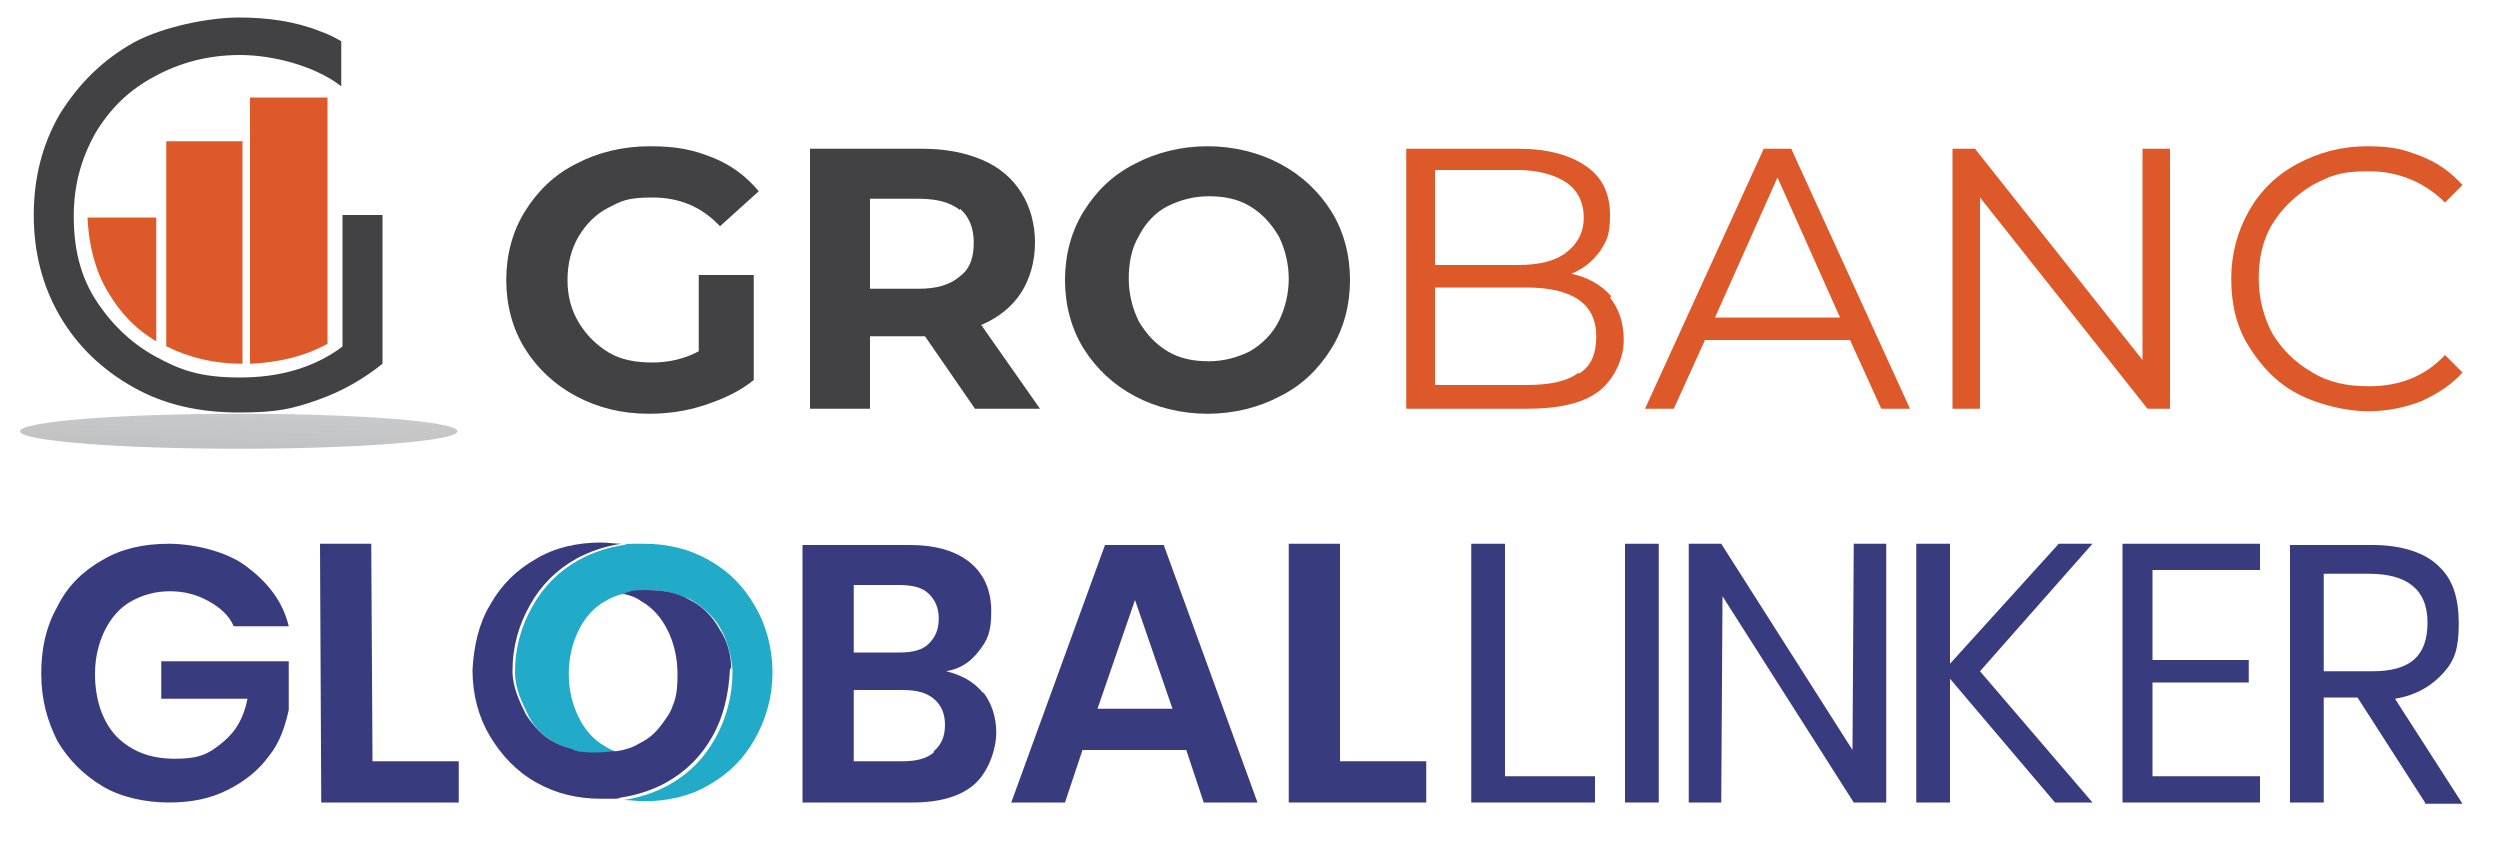 <?xml version="1.0" encoding="UTF-8"?>
<svg id="Layer_1" data-name="Layer 1" xmlns="http://www.w3.org/2000/svg" xmlns:xlink="http://www.w3.org/1999/xlink" version="1.1" viewBox="0 0 200 67.5">
  <defs>
    <style>
      .cls-1 {
        fill: url(#linear-gradient);
      }

      .cls-1, .cls-2, .cls-3, .cls-4, .cls-5, .cls-6 {
        stroke-width: 0px;
      }

      .cls-2 {
        fill-rule: evenodd;
      }

      .cls-2, .cls-3 {
        fill: #393b7f;
      }

      .cls-4 {
        fill: #22aac9;
      }

      .cls-5 {
        fill: #424143;
      }

      .cls-6 {
        fill: #dd592a;
      }
    </style>
    <linearGradient id="linear-gradient" x1="18.7" y1="307.1" x2="19.6" y2="330.2" gradientTransform="translate(0 352) scale(1 -1)" gradientUnits="userSpaceOnUse">
      <stop offset="0" stop-color="#a8aaad"/>
      <stop offset="1" stop-color="#e6e7e7"/>
    </linearGradient>
  </defs>
  <g id="Layer_1-2" data-name="Layer 1-2">
    <g>
      <g>
        <path class="cls-5" d="M55.9,22h4.4v8.4c-1.1.9-2.4,1.5-3.9,2-1.5.5-3,.7-4.5.7-2.2,0-4.1-.5-5.8-1.4-1.7-.9-3.1-2.2-4.1-3.8s-1.5-3.5-1.5-5.5.5-3.9,1.5-5.5c1-1.6,2.3-2.9,4.1-3.8,1.7-.9,3.7-1.4,5.9-1.4s3.5.3,5,.9c1.5.6,2.7,1.5,3.7,2.7l-3.1,2.8c-1.5-1.6-3.3-2.3-5.4-2.3s-2.5.3-3.5.8-1.8,1.3-2.4,2.3c-.6,1-.9,2.2-.9,3.5s.3,2.4.9,3.4,1.4,1.8,2.4,2.4c1,.6,2.2.8,3.5.8s2.6-.3,3.7-.9v-6.1h0Z"/>
        <path class="cls-5" d="M78,32.7l-4-5.8h-4.4v5.8h-4.8V11.9h9c1.8,0,3.4.3,4.8.9s2.4,1.5,3.1,2.6c.7,1.1,1.1,2.5,1.1,4s-.4,2.9-1.1,4c-.7,1.1-1.8,2-3.2,2.6l4.7,6.7h-5.2ZM76.8,16.8c-.8-.6-1.8-.9-3.3-.9h-3.9v7.2h3.9c1.4,0,2.5-.3,3.3-1,.8-.6,1.1-1.5,1.1-2.7s-.4-2.1-1.1-2.7h0Z"/>
        <path class="cls-5" d="M90.8,31.7c-1.7-.9-3.1-2.2-4.1-3.8-1-1.6-1.5-3.5-1.5-5.5s.5-3.9,1.5-5.5c1-1.6,2.3-2.9,4.1-3.8,1.7-.9,3.7-1.4,5.8-1.4s4.1.5,5.8,1.4c1.7.9,3.1,2.2,4.1,3.8,1,1.6,1.5,3.5,1.5,5.5s-.5,3.9-1.5,5.5c-1,1.6-2.3,2.9-4.1,3.8-1.7.9-3.7,1.4-5.8,1.4s-4.1-.5-5.8-1.4h0ZM100,28.1c1-.6,1.8-1.4,2.3-2.4s.8-2.2.8-3.4-.3-2.4-.8-3.4c-.6-1-1.3-1.8-2.3-2.4-1-.6-2.1-.8-3.3-.8s-2.3.3-3.3.8-1.8,1.4-2.3,2.4c-.6,1-.8,2.2-.8,3.4s.3,2.4.8,3.4c.6,1,1.3,1.8,2.3,2.4,1,.6,2.1.8,3.3.8s2.3-.3,3.3-.8Z"/>
        <path class="cls-6" d="M128.8,23.8c.7.9,1.1,2,1.1,3.4s-.7,3.1-2,4.1c-1.3,1-3.3,1.4-5.8,1.4h-9.6V11.9h9c2.3,0,4.1.5,5.4,1.4,1.3.9,1.9,2.2,1.9,3.9s-.3,2.1-.8,2.9c-.6.8-1.3,1.4-2.3,1.8,1.4.3,2.4.9,3.2,1.8h0ZM114.8,13.7v7.5h6.6c1.7,0,3-.3,3.9-1s1.4-1.6,1.4-2.8-.5-2.2-1.4-2.8c-.9-.6-2.2-1-3.9-1,0,0-6.6,0-6.6,0ZM126.3,29.9c1-.6,1.4-1.6,1.4-3,0-2.6-1.9-3.9-5.6-3.9h-7.3v7.8h7.3c1.9,0,3.3-.3,4.2-1h0Z"/>
        <path class="cls-6" d="M148,27.2h-11.6l-2.5,5.5h-2.3l9.5-20.8h2.2l9.5,20.8h-2.3l-2.5-5.5h0ZM147.2,25.4l-5-11.2-5,11.2h10,0Z"/>
        <path class="cls-6" d="M173.6,11.9v20.8h-1.8l-13.4-16.9v16.9h-2.2V11.9h1.8l13.4,16.9V11.9h2.2Z"/>
        <path class="cls-6" d="M183.8,31.5c-1.7-.9-2.9-2.2-3.9-3.8s-1.4-3.4-1.4-5.4.5-3.8,1.4-5.4c.9-1.6,2.2-2.9,3.9-3.8,1.7-.9,3.5-1.4,5.6-1.4s3,.3,4.3.8c1.3.5,2.4,1.3,3.3,2.3l-1.4,1.4c-1.6-1.6-3.7-2.5-6.1-2.5s-3.1.4-4.5,1.1c-1.3.8-2.4,1.8-3.2,3.1s-1.1,2.8-1.1,4.4.4,3.1,1.1,4.4c.8,1.3,1.8,2.3,3.2,3.1,1.3.8,2.8,1.1,4.5,1.1,2.5,0,4.5-.8,6.1-2.5l1.4,1.4c-.9,1-2,1.7-3.3,2.3-1.3.5-2.7.8-4.3.8s-3.9-.5-5.6-1.4h0Z"/>
        <g>
          <ellipse class="cls-1" cx="19.1" cy="34.5" rx="17.5" ry="1.4"/>
          <g>
            <polygon class="cls-5" points="27 9.6 27 9.6 27 9.6 27 9.6"/>
            <path class="cls-5" d="M30.7,6.2h0s0,0,0,0c0,0,0,0,0,0h0Z"/>
            <path class="cls-5" d="M30.7,6.2h0s0,0,0,0c0,0,0,0,0,0h0Z"/>
            <g>
              <g>
                <path class="cls-6" d="M7,17.4h5.5v9.9c-1.7-1-2.9-2.3-3.9-4-1-1.7-1.5-3.7-1.6-5.9Z"/>
                <path class="cls-6" d="M26.2,7.8v19.7c-1.8,1-3.9,1.5-6.2,1.6V7.8h6.2Z"/>
                <path class="cls-6" d="M13.2,11.3h6.2v17.8h0c-2.3,0-4.3-.5-6.1-1.4,0,0,0-16.4,0-16.4Z"/>
              </g>
              <path class="cls-5" d="M27.3,27.8c-2.2,1.6-4.9,2.4-8.1,2.4s-4.8-.6-6.8-1.7c-2-1.1-3.6-2.7-4.8-4.6s-1.7-4.1-1.7-6.6.6-4.6,1.7-6.6c1.2-2,2.7-3.5,4.8-4.6,2-1.1,4.3-1.7,6.8-1.7s5.9.8,8.1,2.5v-3.6c-.5-.3-1.1-.6-1.7-.8-2-.8-4.2-1.1-6.5-1.1s-6,.7-8.4,2c-2.5,1.4-4.4,3.3-5.9,5.7-1.4,2.4-2.1,5.1-2.1,8.1s.7,5.7,2.1,8.1c1.4,2.4,3.4,4.3,5.9,5.7,2.5,1.4,5.3,2,8.4,2s4.3-.3,6.3-1c2-.7,3.7-1.7,5.2-2.9v-11.9h-3.2v10.5h0Z"/>
            </g>
          </g>
        </g>
      </g>
      <g>
        <g>
          <path id="Fill-1" class="cls-2" d="M23.2,50.1h-4.5c-.4-.9-1.1-1.5-2-2-.9-.5-1.9-.8-3.1-.8s-2.2.3-3.1.8-1.6,1.3-2.1,2.3c-.5,1-.8,2.2-.8,3.5,0,2.1.6,3.8,1.7,5,1.2,1.2,2.7,1.8,4.7,1.8s2.7-.4,3.8-1.3c1.1-.9,1.7-2,2-3.5h-6.9v-3h10.2v3.9c-.3,1.3-.7,2.6-1.6,3.7-.8,1.1-1.9,2-3.3,2.7-1.4.7-2.9,1-4.7,1s-3.8-.4-5.3-1.3c-1.5-.9-2.7-2.1-3.6-3.6-.8-1.6-1.3-3.3-1.3-5.4s.4-3.8,1.3-5.4c.8-1.6,2-2.8,3.6-3.7,1.5-.9,3.3-1.3,5.3-1.3s4.6.6,6.2,1.8c1.6,1.2,2.9,2.7,3.4,4.8h0Z"/>
          <polygon id="Fill-3" class="cls-2" points="29.8 60.9 36.7 60.9 36.7 64.2 25.7 64.2 25.6 43.5 29.7 43.5 29.8 60.9"/>
          <polygon id="Fill-3-Copy" class="cls-2" points="107.2 60.9 114.1 60.9 114.1 64.2 103.1 64.2 103.1 43.5 107.2 43.5 107.2 60.9"/>
          <path id="Fill-8" class="cls-2" d="M74.7,60.1c.6-.5.9-1.2.9-2.1s-.3-1.6-.9-2.1c-.6-.5-1.4-.7-2.5-.7h-3.9v5.7h3.9c1.1,0,1.9-.2,2.5-.7h0ZM68.3,52.2h3.7c1,0,1.8-.2,2.3-.7.5-.5.8-1.1.8-2s-.3-1.5-.8-2c-.5-.5-1.3-.7-2.4-.7h-3.6v5.3h0ZM78.6,55.3c.7.9,1.1,2,1.1,3.3s-.6,3.1-1.7,4.1-2.8,1.5-5,1.5h-8.8v-20.6h8.6c2.1,0,3.7.5,4.8,1.4,1.1.9,1.7,2.2,1.7,3.9s-.3,2.3-1,3.2-1.5,1.4-2.6,1.6c1.2.3,2.2.8,3,1.8h0Z"/>
          <path id="Fill-10" class="cls-2" d="M93.8,56.7l-3-8.7-3,8.7h6,0ZM95,60h-8.4l-1.4,4.2h-4.3l7.5-20.6h4.7l7.5,20.6h-4.3l-1.4-4.2h0Z"/>
          <polygon id="Fill-14" class="cls-2" points="120.4 62.1 127.6 62.1 127.6 64.2 117.7 64.2 117.7 43.5 120.4 43.5 120.4 62.1"/>
          <polygon id="Fill-16" class="cls-2" points="130 64.2 132.7 64.2 132.7 43.5 130 43.5 130 64.2"/>
          <polygon id="Fill-18" class="cls-2" points="150.9 64.2 148.3 64.2 137.8 47.7 137.7 64.2 135.1 64.2 135.1 43.5 137.7 43.5 148.2 60 148.3 43.5 150.9 43.5 150.9 64.2"/>
          <polygon id="Fill-19" class="cls-2" points="158.4 53.7 167.4 64.2 164.4 64.2 156 54.3 156 64.2 153.3 64.2 153.3 43.5 156 43.5 156 53.1 164.7 43.5 167.4 43.5 158.4 53.7"/>
          <polygon id="Fill-20" class="cls-2" points="172.2 45.6 172.2 52.8 179.9 52.8 179.9 54.6 172.2 54.6 172.2 62.1 180.8 62.1 180.8 64.2 169.8 64.2 169.8 43.5 180.8 43.5 180.8 45.6 172.2 45.6"/>
          <path id="Fill-21" class="cls-2" d="M185.9,53.7h3.9c3,0,4.4-1.2,4.4-3.9s-1.7-3.9-4.7-3.9h-3.6v7.8ZM194,64.2l-5.4-8.4h-2.7v8.4h-2.7v-20.6h6.6c2.3,0,4.2.6,5.3,1.7,1.2,1.1,1.6,2.7,1.6,4.6s-.3,2.9-1.2,3.9-2.1,1.8-3.9,2.1l5.4,8.4h-3,0Z"/>
        </g>
        <g>
          <path class="cls-4" d="M60.4,48.5c-.9-1.6-2.1-2.8-3.7-3.7s-3.3-1.3-5.2-1.3-1.1,0-1.6.1c-1.3.2-2.5.6-3.6,1.2-1.6.9-2.8,2.1-3.7,3.7-.9,1.6-1.4,3.3-1.4,5.3,0,1.3.6,2.5,1.1,3.5.5,1,1.3,1.7,2.3,2.2.4.2.8.4,1.3.5.6.2,1.3.3,2,.3s1.1,0,1.6-.1c-.4-.1-.8-.3-1.1-.5-.9-.5-1.6-1.3-2.1-2.3s-.8-2.2-.8-3.5.3-2.5.8-3.5c.5-1,1.2-1.8,2.1-2.3.5-.3,1-.5,1.5-.6,0,0,0,0,0,0,0,0,0,0,0,0,.6-.1,1.1-.3,1.8-.3,1.4,0,2.6.3,3.6.8,1,.6,1.9,1.4,2.4,2.4.5.9.8,2,.9,3.2,0,0,0,0,0,.1,0,0,0,0,0,0,0,2-.5,3.8-1.4,5.4-.9,1.6-2.1,2.8-3.7,3.7-1.1.6-2.3,1-3.6,1.2.5,0,1.1.1,1.6.1,1.9,0,3.7-.4,5.2-1.3,1.6-.9,2.8-2.1,3.7-3.7.9-1.6,1.4-3.4,1.4-5.3s-.5-3.8-1.4-5.3h0Z"/>
          <path class="cls-3" d="M58.5,53.6c0-1.2-.3-2.3-.9-3.2-.6-1.1-1.4-1.9-2.4-2.4-1-.6-2.2-.8-3.6-.8s-1.2.2-1.8.3c0,0,0,0,0,0,0,0,0,0,0,0,.6.1,1.1.3,1.5.6.9.5,1.6,1.3,2.1,2.3.5,1,.8,2.2.8,3.5s-.1,1.9-.4,2.6c-.1.3-.2.5-.4.8-.8,1.2-1.3,1.7-2.3,2.2-.5.3-1.1.5-1.8.6-.5,0-1,.1-1.6.1s-1.4,0-2-.3c-.5-.1-.9-.3-1.3-.5-1-.5-1.7-1.3-2.3-2.2-.5-1-1.1-2.2-1.1-3.5,0-2,.5-3.7,1.4-5.3.9-1.6,2.1-2.8,3.7-3.7,1.1-.6,2.3-1,3.6-1.2-.5,0-1.1-.1-1.6-.1-1.9,0-3.7.4-5.2,1.3-1.6.9-2.8,2.1-3.7,3.7-.9,1.5-1.3,3.3-1.4,5.2h0s0,0,0,0,0,0,0,0c0,2,.5,3.8,1.4,5.3s2.1,2.8,3.7,3.7,3.3,1.3,5.2,1.3,1.1,0,1.6-.1c1.3-.2,2.5-.6,3.6-1.2,1.6-.9,2.8-2.1,3.7-3.7.9-1.6,1.3-3.4,1.4-5.4,0,0,0,0,0,0,0,0,0,0,0-.1h0Z"/>
        </g>
      </g>
    </g>
  </g>
</svg>